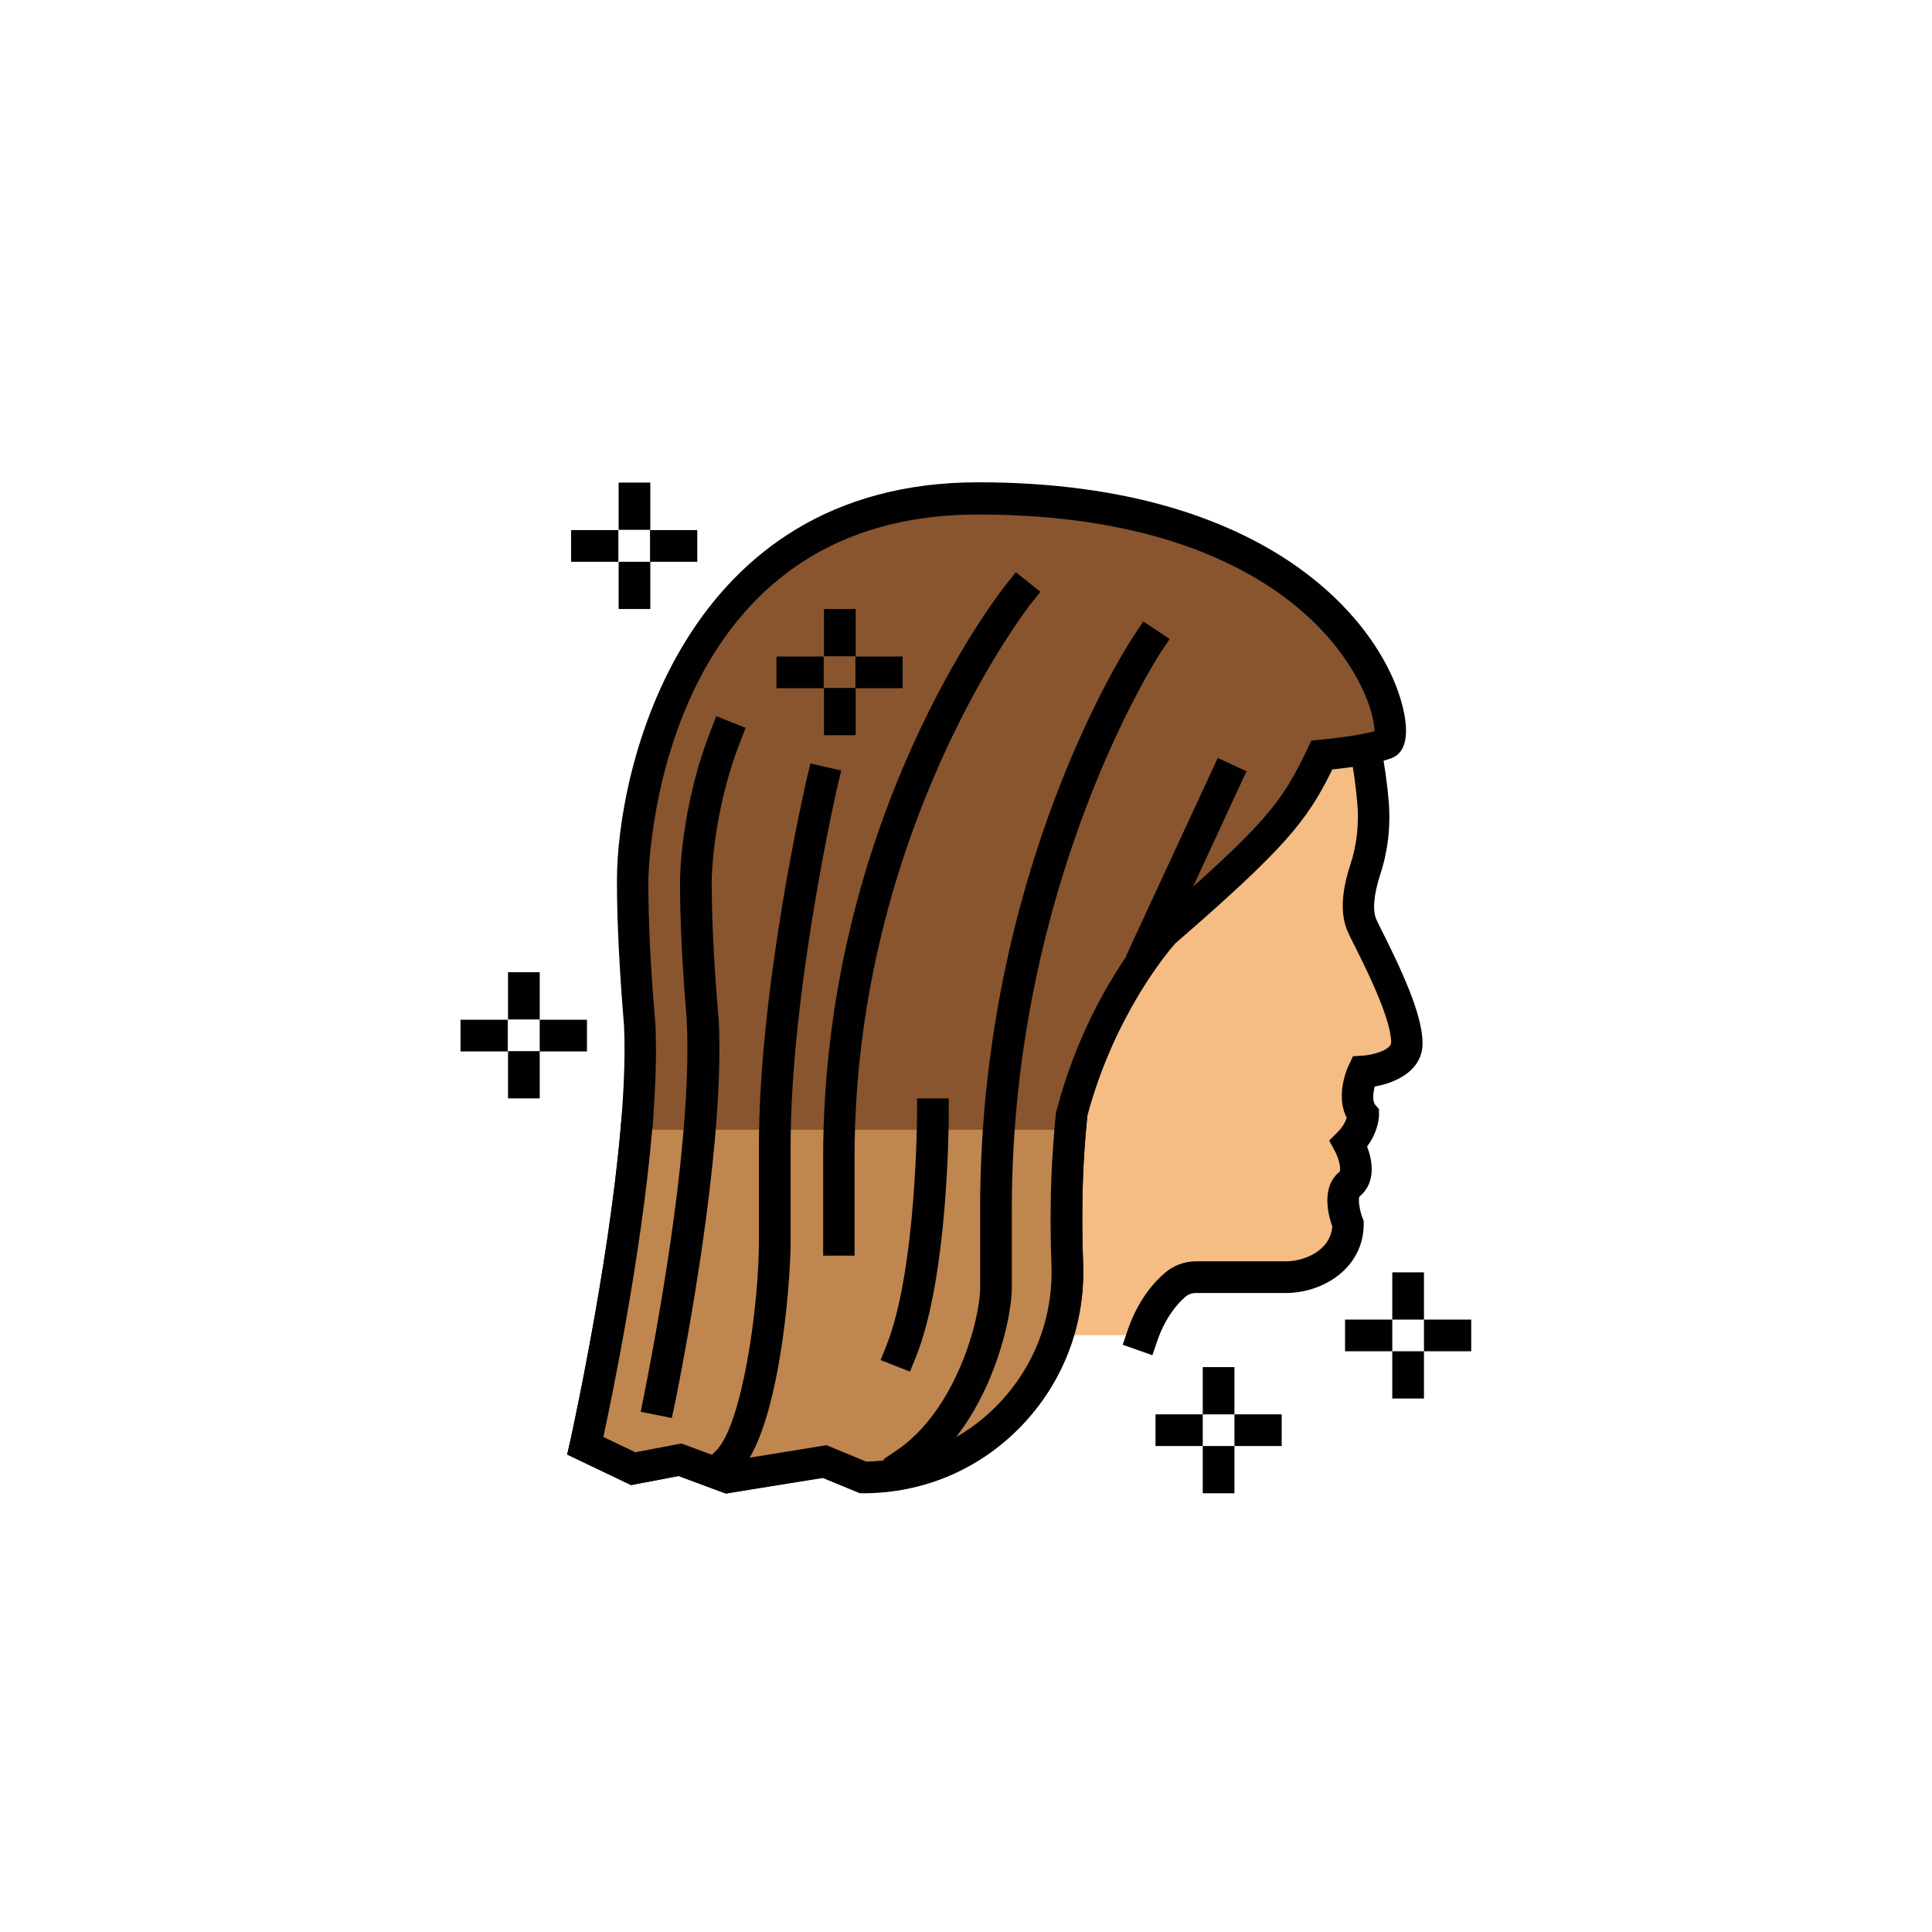 <?xml version="1.0" encoding="utf-8"?>
<!-- Generator: Adobe Illustrator 27.9.0, SVG Export Plug-In . SVG Version: 6.00 Build 0)  -->
<svg version="1.1" id="Layer_1" xmlns="http://www.w3.org/2000/svg" xmlns:xlink="http://www.w3.org/1999/xlink" x="0px" y="0px"
	 viewBox="0 0 683 683" style="enable-background:new 0 0 683 683;" xml:space="preserve">
<style type="text/css">
	.st0{fill:#F5BC83;}
	.st1{fill:#010101;}
	.st2{fill:#88552F;}
	.st3{fill:#BF8650;}
	.st4{fill:#AE4A49;}
</style>
<g>
	<g>
		<g>
			<g>
				<g>
					<g>
						<g>
							<g>
								<g>
									<path class="st0" d="M277.9,472c15.5-40.9-6.8-72.7-27.4-108.5c-20.6-35.8-15.6-76.6-10.5-102.1
										c5.2-25.6,45.9-81.7,107.9-81.7c61.9,0,108.3,20.3,129,66.3c4.6,10.2,7.1,24.1,8.3,37.2c0.7,8.2-0.1,16.4-2.7,24.2
										c-2.1,6.3-3.7,14.6-0.9,20.3c5.2,10.2,15.6,30.4,15.6,40.9c0,9.3-15.5,10.2-15.5,10.2s-4.5,9.7,0,15.2c0,0,0,5.1-5.2,10.2
										c0,0,5.6,10,0.3,14.4c-4.7,3.8-0.5,14.1-0.5,14.1c0,12.2-11.7,18.8-22,18.8h-31.7c-2.7,0-5.3,0.9-7.3,2.7
										c-3.4,2.9-8.3,8.5-11.5,17.8H277.9z"/>
									<path class="st1" d="M281.2,479.2l-10.4-3.9l2-5.2c13.2-35-3-62.7-21.8-94.8c-1.7-3-3.5-6-5.2-9
										c-16.2-28.1-19.8-62.8-11.1-106c6.1-30.1,50.3-86.1,113.3-86.1c67.3,0,113.6,24.1,134.1,69.6c5.4,12.1,7.8,27.9,8.8,39
										c0.8,9.1-0.2,18-3,26.5c-2.3,7.1-2.8,12.9-1.2,16l0.8,1.7c7.4,14.7,15.4,31.3,15.4,41.8c0,9.7-9.4,14-16.9,15.3
										c-0.6,2.4-0.9,5.2,0.2,6.5l1.3,1.5v2c0,0.6-0.1,5.7-4.2,11.2c1.8,4.7,3.4,12.7-2.7,17.7c-0.5,0.9,0,4.9,1.1,7.6l0.4,1v1.1
										c0,15.3-14,24.4-27.6,24.4h-31.8c-1.4,0-2.6,0.5-3.6,1.3c-3,2.6-7.1,7.4-9.9,15.4l-1.8,5.3l-10.5-3.7l1.8-5.3
										c3.6-10.4,9.1-16.7,13.1-20.1c3-2.6,6.9-4.1,11-4.1h31.8c6.6,0,15.7-3.8,16.4-12.3c-1.4-3.9-4.1-13.9,2.5-19.3
										c0.7-0.6,0-4.4-1.6-7.4l-2-3.7l3-3c2-2,2.8-3.8,3.2-5.1c-4.1-7.7,0.2-17.6,0.8-18.7l1.4-3l3.3-0.2c3.7-0.2,10.2-2,10.2-4.7
										c0-8.7-9.6-27.6-14.2-36.7l-0.8-1.7c-3-6-2.8-14.2,0.6-24.5c2.3-6.9,3.1-14.5,2.4-22c-0.9-10.3-3.1-24.7-7.8-35.4
										c-18.7-41.8-60.4-63-123.9-63c-60.1,0-98.1,55.9-102.4,77.2c-8.2,40.5-4.9,72.6,9.8,98.2c1.7,3,3.5,6,5.2,8.9
										c19.4,33.1,37.7,64.4,22.6,104.4L281.2,479.2z"/>
								</g>
							</g>
						</g>
					</g>
				</g>
			</g>
		</g>
		<g>
			<path class="st2" d="M345.7,176.1c-105.6,0-122.1,105.1-122.1,135.2c0,16.3,1,34.1,2.5,50.9l0,0c2.5,52.1-19.2,148.9-19.2,148.9
				l16.9,8.1l16.6-3.1l16.7,6.2l34.4-5.6l13.6,5.6c41.2,0,73.7-34.3,72.2-75.5c-0.6-17.1-0.4-35.4,1.6-53.2
				c10.6-40.1,32.5-63.9,32.5-63.9c40-34.7,46.5-43.1,55.8-62.9c0,0,15.6-1.3,22.7-4C497.6,259.9,480,176.1,345.7,176.1z"/>
			<path class="st1" d="M256.6,528l-16.7-6.2l-16.8,3.2l-22.6-10.8l1-4.3c0.2-1,21.5-96.6,19.1-147.4c-1.6-19.2-2.5-36.5-2.5-51.2
				c0-39.2,22.9-140.8,127.7-140.8c107.2,0,145.5,53.8,150.7,82.2c1.9,10.5-1.4,14.1-4.5,15.3c-5.8,2.2-15.8,3.5-21,4
				c-8.9,18.3-17,28.1-55.6,61.6c-2.1,2.4-21.4,24.9-31,60.9c-1.7,15.6-2.2,33.1-1.5,52c0.8,21.6-7,42-21.9,57.5
				c-14.8,15.3-34.6,23.7-55.9,23.7h-1.1l-13.1-5.4L256.6,528z M292.3,510.9l14,5.8c17.8-0.3,34.4-7.5,46.7-20.3
				c12.8-13.3,19.5-30.8,18.8-49.3c-0.7-19.6-0.2-37.8,1.6-54l0.2-0.8c10.8-41,32.9-65.2,33.8-66.2l0.4-0.4
				c39.5-34.2,45.5-42.1,54.4-61l1.4-2.9l3.2-0.3c3.6-0.3,13.3-1.4,19.1-3c0-4-2.4-15-12.3-28.2c-13.5-18.1-48.2-48.4-127.9-48.4
				c-115.2,0-116.5,128.4-116.5,129.7c0,14.4,0.8,31.3,2.5,50.4c2.2,46.8-14.2,126.5-18.4,146.2l11.3,5.4l16.3-3.1l16.8,6.2
				L292.3,510.9z"/>
		</g>
		<g>
			<g>
				<path class="st3" d="M224.9,399.4c-4.4,51.1-18,111.7-18,111.7l16.9,8.1l16.6-3.1l16.7,6.2l34.4-5.6l13.6,5.6
					c41.2,0,73.7-34.3,72.2-75.5c-0.6-15.2-0.4-31.4,1-47.4H224.9z"/>
				<path class="st1" d="M256.6,528l-16.7-6.2l-16.8,3.2l-22.6-10.8l1-4.3c0.1-0.6,13.5-60.8,17.9-110.9l0.5-5.6l11.1,1l-0.5,5.6
					c-3.7,43-14,93.2-17.2,108l11.3,5.4l16.3-3.1l16.8,6.2l34.5-5.6l14,5.8c17.8-0.3,34.4-7.5,46.7-20.3
					c12.8-13.3,19.5-30.8,18.8-49.3c-0.6-16.8-0.3-33,1.1-48.1l0.5-5.6l11.1,1l-0.5,5.6c-1.3,14.6-1.6,30.3-1,46.7
					c0.8,21.6-7,42-21.9,57.5c-14.8,15.3-34.6,23.7-55.9,23.7h-1.1l-13.1-5.4L256.6,528z"/>
			</g>
		</g>
		<g>
			<g>
				<g>
					<g>
						<path class="st4" d="M433.6,275.4l-27.8,60L433.6,275.4z"/>
						
							<rect x="381" y="299.8" transform="matrix(0.42 -0.907 0.907 0.42 -33.904 557.718)" class="st1" width="77.3" height="11.2"/>
					</g>
					<g>
						<path class="st1" d="M318.5,525.2l-6.2-9.3l4.6-3.1c21.1-14.2,29.6-46.5,29.6-57.5v-27.9c0-119.8,52.4-199.8,54.6-203.1
							l3.1-4.6l9.3,6.2l-3.1,4.6c-0.5,0.8-52.7,80.7-52.7,196.9v27.9c0,11.6-8.2,49-34.5,66.8L318.5,525.2z"/>
					</g>
					<g>
						<path class="st1" d="M302.2,443.9h-11.2v-34.6c0-120,62-199.3,64.6-202.6l3.5-4.4l8.7,6.9l-3.5,4.4
							c-0.6,0.8-62.2,79.7-62.2,195.6V443.9z"/>
					</g>
				</g>
				<g>
					<path class="st1" d="M257.2,524.6l-7.9-7.9l3.9-3.9c9.1-9.1,15.1-50.7,15.1-74.2V405c0-55.8,16.2-126.7,16.9-129.7l1.3-5.4
						l10.9,2.5l-1.3,5.4c-0.2,0.7-16.6,72.6-16.6,127.2v33.5c0,17-4.4,68.1-18.4,82.1L257.2,524.6z"/>
				</g>
			</g>
		</g>
		<g>
			<path class="st1" d="M321.7,484.9l-10.4-4.1l2.1-5.2c10.6-26.6,10.8-81.1,10.8-81.7v-5.6h11.2v5.6c0,2.3-0.1,57.2-11.6,85.8
				L321.7,484.9z"/>
		</g>
	</g>
	<g>
		<g>
			<rect x="274.5" y="232.1" class="st1" width="16.7" height="11.2"/>
		</g>
		<g>
			<rect x="302.4" y="232.1" class="st1" width="16.7" height="11.2"/>
		</g>
		<g>
			<rect x="291.3" y="215.3" class="st1" width="11.2" height="16.7"/>
		</g>
		<g>
			<rect x="291.3" y="243.2" class="st1" width="11.2" height="16.7"/>
		</g>
	</g>
	<g>
		<g>
			<rect x="201.9" y="187.4" class="st1" width="16.7" height="11.2"/>
		</g>
		<g>
			<rect x="229.8" y="187.4" class="st1" width="16.7" height="11.2"/>
		</g>
		<g>
			<rect x="218.7" y="170.6" class="st1" width="11.2" height="16.7"/>
		</g>
		<g>
			<rect x="218.7" y="198.6" class="st1" width="11.2" height="16.7"/>
		</g>
	</g>
	<g>
		<g>
			<rect x="162.8" y="360.5" class="st1" width="16.7" height="11.2"/>
		</g>
		<g>
			<rect x="190.8" y="360.5" class="st1" width="16.7" height="11.2"/>
		</g>
		<g>
			<rect x="179.6" y="343.7" class="st1" width="11.2" height="16.7"/>
		</g>
		<g>
			<rect x="179.6" y="371.6" class="st1" width="11.2" height="16.7"/>
		</g>
	</g>
	<g>
		<g>
			<rect x="408.5" y="500" class="st1" width="16.7" height="11.2"/>
		</g>
		<g>
			<rect x="436.4" y="500" class="st1" width="16.7" height="11.2"/>
		</g>
		<g>
			<rect x="425.2" y="483.3" class="st1" width="11.2" height="16.7"/>
		</g>
		<g>
			<rect x="425.2" y="511.2" class="st1" width="11.2" height="16.7"/>
		</g>
	</g>
	<g>
		<g>
			<rect x="475.5" y="466.5" class="st1" width="16.7" height="11.2"/>
		</g>
		<g>
			<rect x="503.4" y="466.5" class="st1" width="16.7" height="11.2"/>
		</g>
		<g>
			<rect x="492.2" y="449.8" class="st1" width="11.2" height="16.7"/>
		</g>
		<g>
			<rect x="492.2" y="477.7" class="st1" width="11.2" height="16.7"/>
		</g>
	</g>
	<g>
		<path class="st1" d="M237.5,501.3l-11-2.2l1.1-5.5c6.5-32.7,17-93.3,15.2-132.2l0-0.7c-1.6-18.7-2.4-35.3-2.4-49.4
			c0-0.3,0.1-25.6,10.8-52.9l2-5.2l10.4,4.1l-2,5.2c-9.8,25-10,48.6-10,48.8c0,13.7,0.8,30,2.4,48.5l0.1,0.9
			c1.9,40.1-8.8,101.8-15.4,135L237.5,501.3z"/>
	</g>
</g>
</svg>
